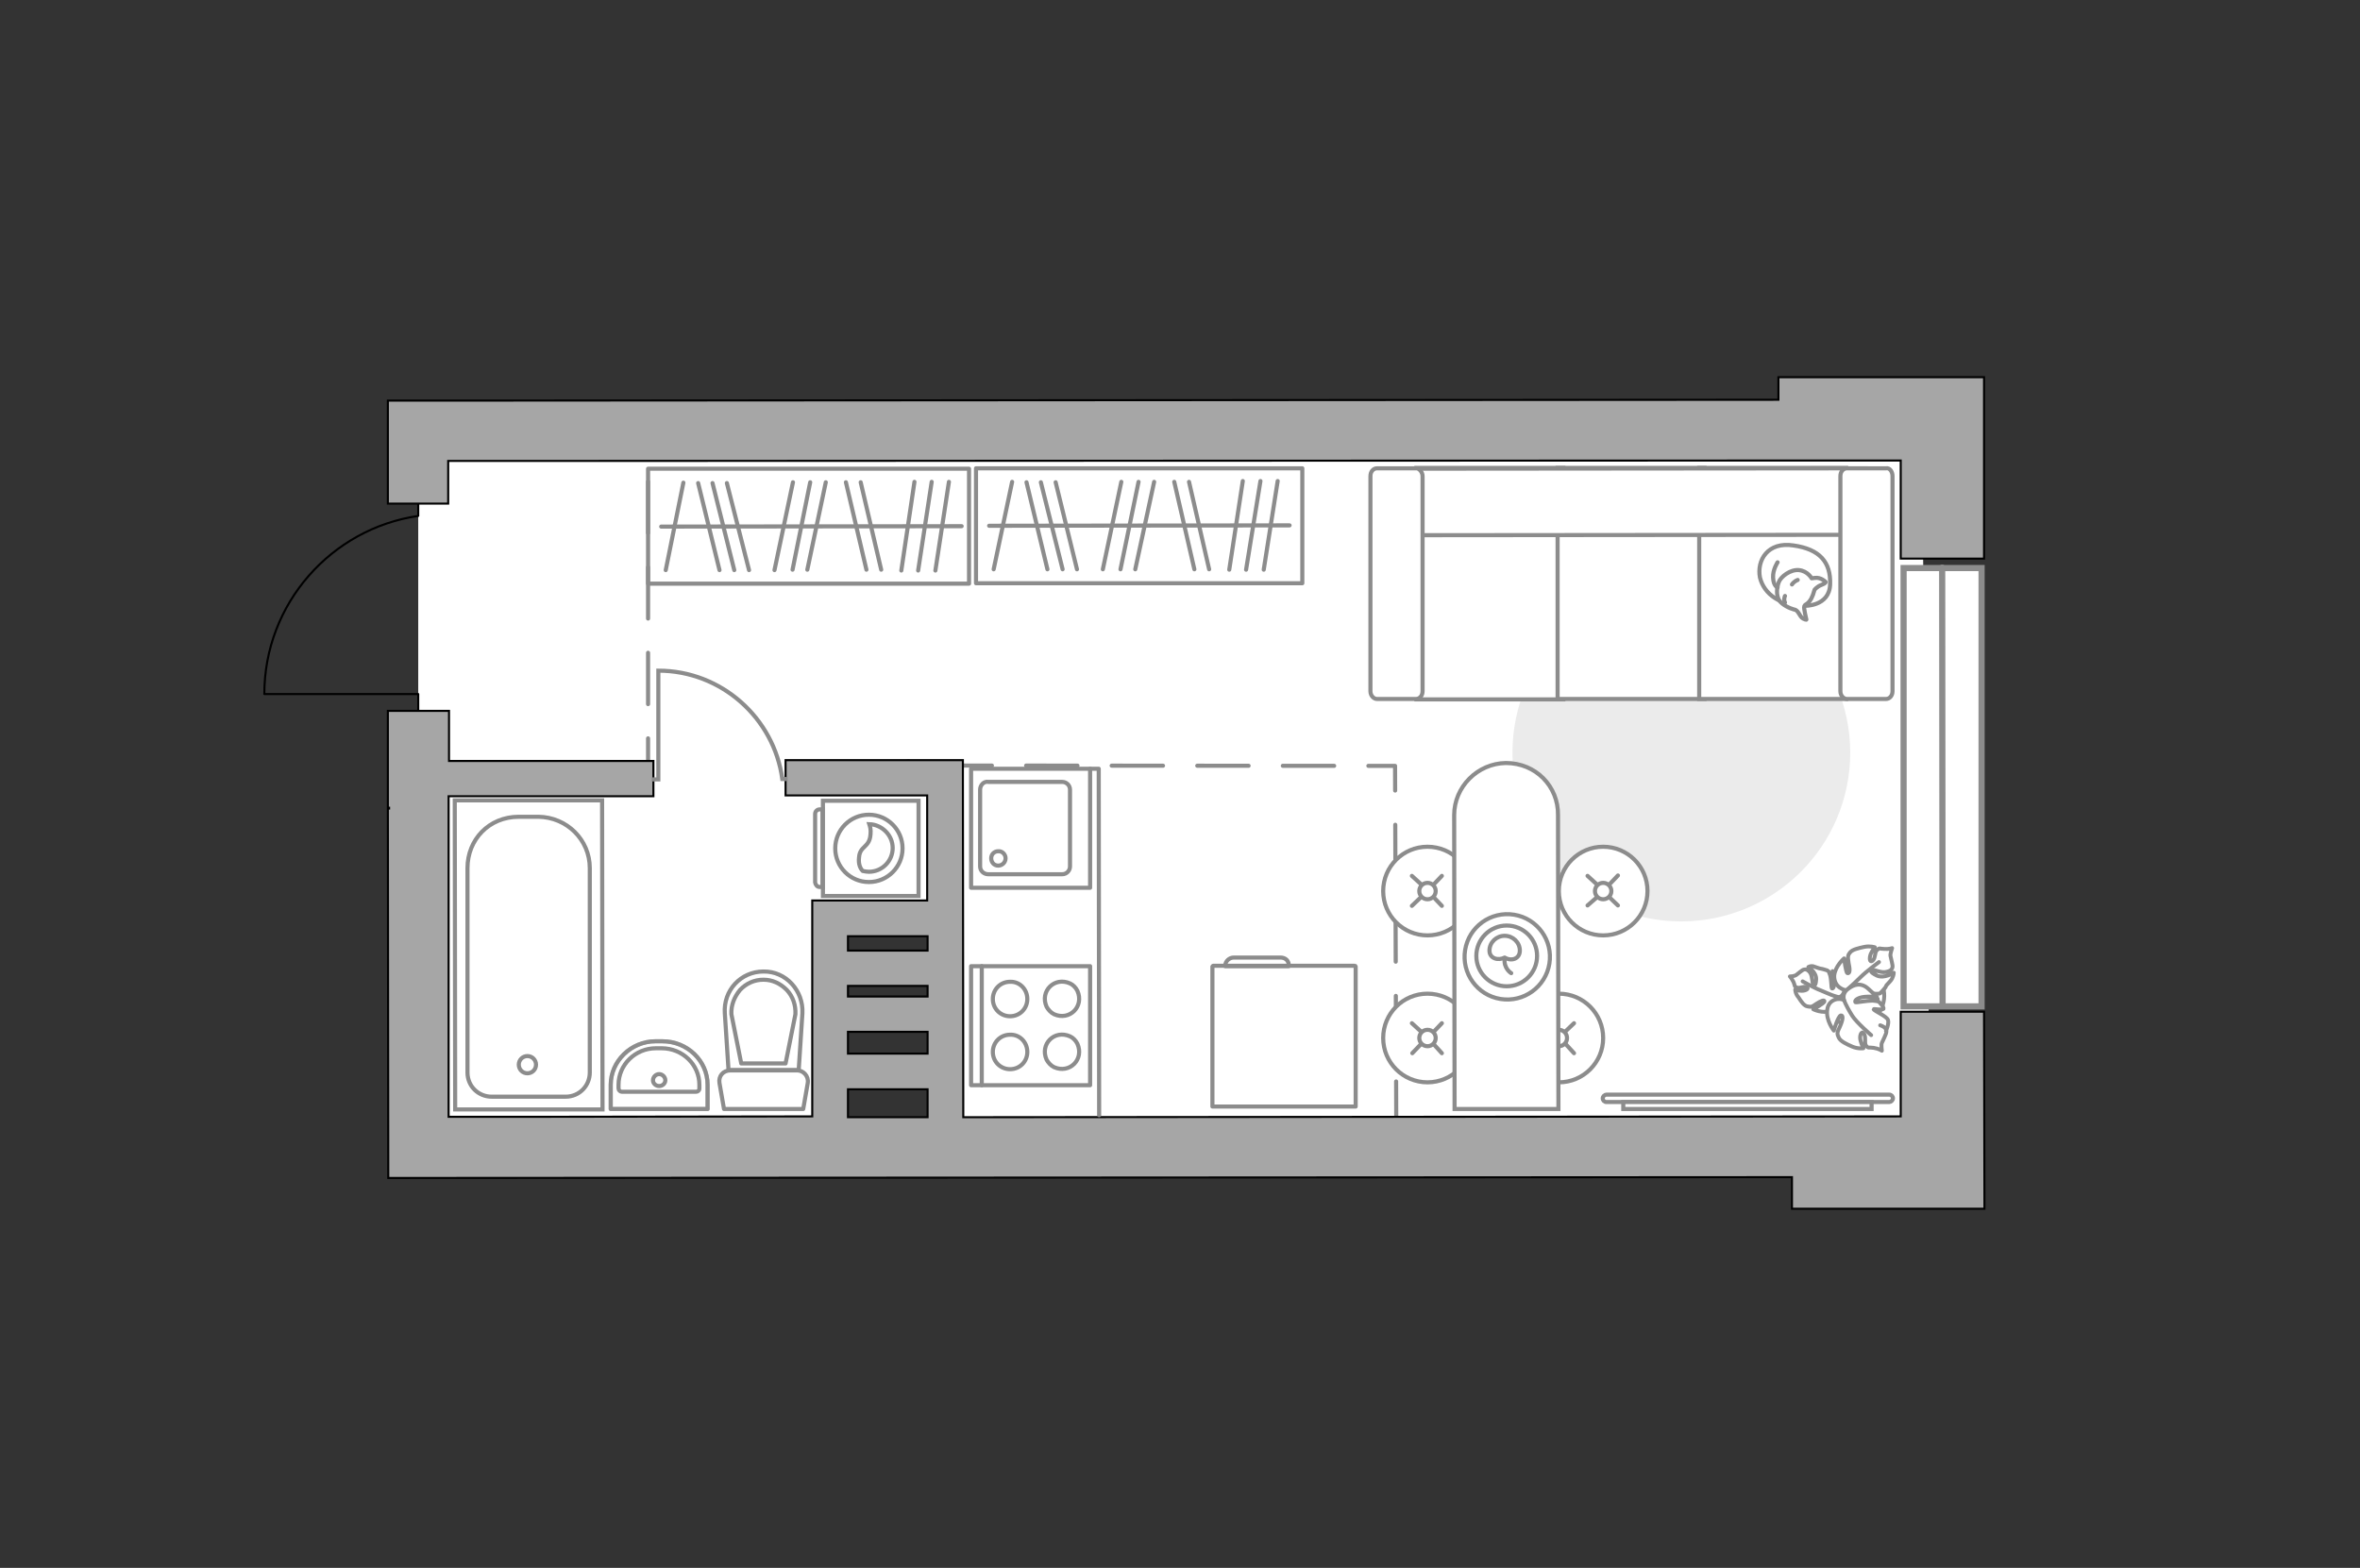 <?xml version="1.0" encoding="utf-8"?>
<!-- Generator: Adobe Illustrator 25.1.0, SVG Export Plug-In . SVG Version: 6.00 Build 0)  -->
<svg version="1.1" id="Слой_1" xmlns="http://www.w3.org/2000/svg" xmlns:xlink="http://www.w3.org/1999/xlink" x="0px" y="0px"
	 viewBox="0 0 575 382" style="enable-background:new 0 0 575 382;" xml:space="preserve">
<rect x="0" y="0" width="575" height="382" fill="#333333" stroke="none"/>
<style type="text/css">
	.st0{fill:#FFFFFF;}
	.st1{fill:none;stroke:#8C8C8C;stroke-linecap:round;stroke-linejoin:round;stroke-miterlimit:10;}
	
		.st2{opacity:0.5;fill:none;stroke:#8C8C8C;stroke-linecap:round;stroke-linejoin:round;stroke-miterlimit:10;enable-background:new    ;}
	.st3{fill:#FFFFFF;stroke:#8C8C8C;stroke-miterlimit:10;}
	.st4{fill:none;stroke:#000000;stroke-width:0.5;stroke-linecap:round;stroke-linejoin:round;stroke-miterlimit:10;}
	.st5{fill:none;stroke:#8C8C8C;stroke-linecap:round;stroke-linejoin:round;stroke-miterlimit:10;stroke-dasharray:12.509,8.339;}
	.st6{fill:#A6A6A6;stroke:#000000;stroke-width:0.5;stroke-miterlimit:10;}
	.st7{fill:none;stroke:#8C8C8C;stroke-miterlimit:10;}
	.st8{fill:#FFFFFF;stroke:#8C8C8C;stroke-width:0.946;stroke-miterlimit:10;}
	.st9{fill:#FFFFFF;stroke:#8C8C8C;stroke-width:0.946;stroke-linecap:round;stroke-linejoin:round;stroke-miterlimit:10;}
	.st10{fill:none;stroke:#8C8C8C;stroke-width:0.946;stroke-linecap:round;stroke-linejoin:round;stroke-miterlimit:10;}
	.st11{fill:#EBEBEB;}
	.st12{fill:#FFFFFF;stroke:#8C8C8C;stroke-linecap:round;stroke-linejoin:round;stroke-miterlimit:10;}
	.st13{fill-rule:evenodd;clip-rule:evenodd;fill:#FFFFFF;fill-opacity:0.1;stroke:#8C8C8C;stroke-miterlimit:10;}
	.st14{fill:#FFFFFF;stroke:#8C8C8C;stroke-linecap:round;stroke-miterlimit:10;}
	.st15{fill:none;stroke:#8C8C8C;stroke-linecap:round;stroke-miterlimit:10;}
	.st16{fill:none;stroke:#8C8C8C;stroke-width:1;stroke-linecap:round;stroke-linejoin:round;stroke-miterlimit:10;}
	.st17{fill:#FFFFFF;stroke:#8C8C8C;stroke-width:1.5;stroke-linecap:round;stroke-miterlimit:10;}
	.st18{fill:none;stroke:#8C8C8C;stroke-width:1.5;stroke-linecap:round;stroke-miterlimit:10;}
</style>
<polygon id="bg" class="st0" points="203.4,280.3 200.5,222.6 230.2,220.7 230.2,278 470.3,278.5 468.2,106.9 150.7,104 130.6,105 
	101.9,104.7 101.9,276 "/>
<g id="plan">
	<g>
		<g>
			<rect x="236.6" y="187.3" class="st1" width="29" height="29"/>
		</g>
		<path class="st1" d="M238.8,192.4v18.7c0,1.1,0.9,1.9,2,1.9h18c1.1,0,1.9-0.9,1.9-1.9v-18.7c0-1.1-0.9-1.9-1.9-1.9h-18
			C239.7,190.3,238.8,191.3,238.8,192.4z"/>
		<path class="st1" d="M245,209.1c0,1-0.8,1.8-1.8,1.8c-1,0-1.7-0.8-1.7-1.8c0-1,0.8-1.7,1.7-1.7C244.2,207.3,245,208.2,245,209.1z"
			/>
	</g>
	<g>
		<g>
			<rect x="236.6" y="235.4" class="st1" width="29" height="29"/>
		</g>
		<line class="st1" x1="239.2" y1="235.4" x2="239.2" y2="264.4"/>
		<path class="st1" d="M250.3,243.4c0,2.3-1.8,4.2-4.2,4.2c-2.3,0-4.2-1.8-4.2-4.2c0-2.3,1.8-4.2,4.2-4.2
			C248.4,239.1,250.3,241,250.3,243.4z"/>
		<path class="st1" d="M262.5,241.4c1.7,3.8-1.9,7.4-5.7,5.7c-0.8-0.4-1.4-1.1-1.8-1.8c-1.7-3.8,1.9-7.4,5.7-5.7
			C261.4,239.9,262.1,240.6,262.5,241.4z"/>
		<path class="st1" d="M250.3,256.3c0,2.3-1.8,4.2-4.2,4.2c-2.3,0-4.2-1.8-4.2-4.2c0-2.3,1.8-4.2,4.2-4.2
			C248.4,252,250.3,253.9,250.3,256.3z"/>
		<path class="st1" d="M262.5,254.3c1.7,3.8-1.9,7.4-5.7,5.7c-0.8-0.4-1.4-1.1-1.8-1.8c-1.7-3.8,1.9-7.4,5.7-5.7
			C261.4,252.8,262.1,253.5,262.5,254.3z"/>
	</g>
	<g>
		<g>
			<path class="st2" d="M148.8,264.3v5.9h23.6v-5.9c0-5.8-4.9-10.6-11-10.6h-1.7C153.8,253.7,148.8,258.5,148.8,264.3z"/>
			<g>
				<path class="st1" d="M150.7,264.3v0.9c0,0.4,0.4,0.8,0.8,0.8h18.1c0.4,0,0.8-0.3,0.8-0.8v-0.9c0-4.9-4.1-8.9-9.2-8.9h-1.4
					C154.8,255.4,150.7,259.4,150.7,264.3z"/>
				<path class="st1" d="M160.6,264.6c0.8,0,1.5-0.6,1.5-1.4c0-0.8-0.7-1.5-1.5-1.5c-0.8,0-1.5,0.7-1.5,1.5
					C159.1,264,159.8,264.6,160.6,264.6z"/>
				<path class="st1" d="M148.8,264.3v5.9h23.6v-5.9c0-5.8-4.9-10.6-11-10.6h-1.7C153.8,253.7,148.8,258.5,148.8,264.3z"/>
			</g>
		</g>
		<g>
			<g>
				<path class="st1" d="M196.8,263.9l-1.1,6.3h-19.3l-1.1-6.3c-0.3-1.7,0.9-3.1,2.6-3.1h16.4C195.7,260.8,197.1,262.2,196.8,263.9z
					"/>
				<path class="st1" d="M195.5,246.9l-0.9,13.8h-17.1l-0.9-13.8c-0.4-5.6,3.9-10.2,9.4-10.2l0,0
					C191.5,236.6,195.8,241.4,195.5,246.9z"/>
				<path class="st1" d="M191.4,259.1l2.4-12c0.1-2.2-0.6-4.3-2.1-5.9c-1.6-1.6-3.5-2.5-5.7-2.5s-4.2,0.9-5.7,2.5
					c-1.4,1.7-2.2,3.7-2.1,5.9l2.4,12H191.4z"/>
			</g>
		</g>
		<g>
			<g>
				<path id="Vector_135_3_" class="st3" d="M110.8,195l35.9,0l0.1,75.3h-35.9L110.8,195L110.8,195z"/>
				<path id="Vector_136_3_" class="st3" d="M143.7,211.5v49.8c0,3.2-2.5,5.9-5.9,5.9h-18c-3.2,0-5.9-2.5-5.9-5.9v-49.8
					c0-6.9,5.2-12.5,12.5-12.5h4.8C138.1,199.1,143.7,204.6,143.7,211.5z"/>
			</g>
			<circle class="st3" cx="128.5" cy="259.4" r="2.1"/>
		</g>
	</g>
	<path class="st4" d="M101.9,175.6v-6.5H64.4c0-22,16.3-40.3,37.5-43.4v-6"/>
	<polyline class="st5" points="151.6,186.1 157.9,186.1 157.9,184.5 157.9,112.3 	"/>
	<polyline class="st5" points="340.2,276 339.9,186.6 214.9,186.5 228,184.5 	"/>
	<g>
		<path class="st6" d="M483.5,294.5l-0.1-48h-20.3V272l-228.4,0.2l-0.1-87h-43.2v8.6h34.5l0,25.6h-28v0v8.6v3.5v8.6v2.6v8.6v5.3v8.6
			v6.8l-68.2,0.1h-8.6h-11.8v-41.2V194h49.9v-8.6h-49.8v-12.2H94.5v23.6h0.3v0.2h-0.3l0.1,90l342-0.2v7.7H483.5z M206.6,228.1h19.4
			l0,3.5h-19.4V228.1z M206.6,240.2H226l0,2.6h-19.4V240.2z M206.6,251.4H226l0,5.3h-19.4V251.4z M206.6,272.2v-6.8H226l0,6.8
			L206.6,272.2z"/>
		<polygon class="st6" points="109.2,122.7 109.2,112.3 139.7,112.3 440.3,112.2 463.1,112.2 463.1,136.1 483.4,136.1 483.4,91.9 
			433.3,91.9 433.3,97.4 125,97.6 125,97.6 109.2,97.6 94.5,97.6 94.5,122.7 		"/>
	</g>
</g>
<g id="furniture_1_">
	<g>
		<g>
			<path class="st7" d="M191.9,189.8c0,0-0.8,0-1.3,0c-2-14.8-14.8-26.4-30.2-26.4c0,0.1,0,0.1,0,0.1v26.4h-1.6"/>
		</g>
	</g>
	<g>
		<rect x="157.9" y="114.2" class="st1" width="78.2" height="28"/>
		<line class="st1" x1="231.2" y1="117.4" x2="227.9" y2="139"/>
		<line class="st1" x1="227" y1="117.4" x2="223.7" y2="139"/>
		<line class="st1" x1="177.1" y1="117.7" x2="182.5" y2="138.9"/>
		<line class="st1" x1="173.6" y1="117.7" x2="178.9" y2="138.9"/>
		<line class="st1" x1="170.1" y1="117.7" x2="175.3" y2="138.9"/>
		<line class="st1" x1="222.8" y1="117.4" x2="219.6" y2="139"/>
		<line class="st1" x1="209.7" y1="117.5" x2="214.7" y2="138.8"/>
		<line class="st1" x1="206.1" y1="117.5" x2="211.1" y2="138.8"/>
		<line class="st1" x1="201.2" y1="117.5" x2="196.7" y2="138.8"/>
		<line class="st1" x1="193.2" y1="117.5" x2="188.7" y2="138.9"/>
		<line class="st1" x1="166.5" y1="117.6" x2="162.2" y2="138.9"/>
		<line class="st1" x1="197.4" y1="117.5" x2="193.1" y2="138.8"/>
		<line class="st1" x1="234.3" y1="128.2" x2="161.1" y2="128.3"/>
	</g>
	<g>
		<rect x="237.8" y="114.1" class="st1" width="79.5" height="28"/>
		<line class="st1" x1="311.3" y1="117.2" x2="307.9" y2="138.8"/>
		<line class="st1" x1="307.1" y1="117.2" x2="303.6" y2="138.8"/>
		<line class="st1" x1="257.2" y1="117.5" x2="262.4" y2="138.7"/>
		<line class="st1" x1="253.6" y1="117.5" x2="258.9" y2="138.7"/>
		<line class="st1" x1="250.1" y1="117.5" x2="255.2" y2="138.7"/>
		<line class="st1" x1="302.8" y1="117.2" x2="299.5" y2="138.8"/>
		<line class="st1" x1="289.7" y1="117.4" x2="294.6" y2="138.7"/>
		<line class="st1" x1="286.1" y1="117.4" x2="291" y2="138.7"/>
		<line class="st1" x1="281.2" y1="117.4" x2="276.6" y2="138.7"/>
		<line class="st1" x1="273.2" y1="117.4" x2="268.7" y2="138.7"/>
		<line class="st1" x1="246.6" y1="117.4" x2="242.1" y2="138.7"/>
		<line class="st1" x1="277.4" y1="117.4" x2="273" y2="138.7"/>
		<line class="st1" x1="314.2" y1="128" x2="241" y2="128.1"/>
	</g>
	<g>
		<path id="Vector_60_1_" class="st8" d="M444.5,241c0.9-4,4.8-6.5,8.8-5.6c4,0.9,6.5,4.8,5.6,8.8c-0.9,4-4.8,6.5-8.8,5.6
			C446.2,248.9,443.6,244.9,444.5,241z"/>
		<path class="st9" d="M447.3,243c0,0,1.3,0.3,1.9-1.1c0.5-1.3,0.8-2.7-0.9-4c-1.7-1.2-1.8-1.3-1.8-1.3s0.5,2,0.4,3.2
			c-0.1,1.1-0.5,1.1-0.6,1c-0.1-0.1-0.1-2.1-0.4-3.2c-0.4-1.1-0.5-1.1-0.5-1.1s-1.5-0.5-1.8-0.5c-0.3,0-1.2-0.4-1.9-0.6
			c-0.6-0.1-1.1,0.2-1.1,0.2s2,1.3,1.9,3c-0.1,1.7-0.5,1.6-0.7,1.2c-0.3-0.2-0.2-1.9-0.7-2.7s-1.1-1-1.5-0.9c-0.4,0-1.6,1.1-1.9,1.3
			c-0.5,0.4-1.6,0.4-1.6,0.4s0.4,0.4,0.9,1.4c0.4,1,0.1,1,0.8,1.3c0.7,0.3,1.6-0.4,2.4-0.1c0.7,0.4-0.3,0.9-1.2,0.9
			c-0.9,0-1.6-0.3-1.6-0.3s0,1,0.8,1.9c0.7,1.1,1.4,2.1,2.2,2.2c0.7,0.1,0.9,0.3,2.1-0.6c1.2-0.8,2.1-1.1,2-0.6
			c-0.1,0.5-2.7,1.9-2.7,1.9s2.2,1.1,4.2,0.4C447.9,245.7,447.9,243.6,447.3,243z"/>
		<path class="st10" d="M439.2,239.1c0,0,2.8,1.6,4.4,2.2c1,0.4,2.7,1.2,3.5,1.4c1.1,0.4,2.2,0.5,3.4,0.4"/>
		<path class="st9" d="M450.4,241.3c0,0-0.9,1.2,0.3,2.5c1.1,1.2,2.5,2.1,4.6,0.9c2.1-1.2,2.2-1.3,2.2-1.3s-2.5-0.4-3.7-1.1
			c-1.1-0.7-0.8-1.2-0.7-1.2c0.1-0.1,2.3,0.9,3.5,1s1.5-0.1,1.5-0.1s1.3-1.3,1.4-1.7c0.1-0.4,1.1-1.1,1.5-1.9
			c0.4-0.8,0.4-1.4,0.4-1.4s-2.3,1.5-4.1,0.7c-1.9-0.9-1.5-1.3-1.1-1.4c0.4-0.1,2.2,0.8,3.3,0.5c1.1-0.2,1.5-0.6,1.6-1.2
			c0.1-0.4-0.4-2.1-0.5-2.7c-0.1-0.5,0.4-1.9,0.4-1.9s-0.8,0.3-1.9,0.2c-1.2,0-1.1-0.4-1.8,0.3c-0.6,0.5-0.3,2-1.1,2.6
			c-0.7,0.5-0.8-0.7-0.4-1.7c0.4-0.9,1-1.6,1-1.6s-1.1-0.4-2.6-0.1c-1.3,0.3-2.8,0.6-3.4,1.3c-0.5,0.6-0.7,0.9-0.4,2.6
			c0.4,1.7,0.3,2.7-0.3,2.5c-0.4-0.2-0.8-3.6-0.8-3.6s-2.2,1.9-2.4,4.2C446.8,240.5,449.3,241.4,450.4,241.3z"/>
		<path class="st10" d="M457.8,234.4c0,0-3.1,2.3-4.4,3.6c-0.8,0.8-2.5,2.4-3.2,3c-1,0.9-1.6,2-2,3.4"/>
		<g>
			<path class="st9" d="M458.1,249.8c1.2,0.4,1.6,1,1.5,1.6c0,0.5-0.9,2.2-1.1,2.7c-0.2,0.4,0,1.9,0,1.9s-0.7-0.5-2-0.7
				c-1.3-0.2-1.3,0.2-1.9-0.6c-0.4-0.8,0.1-2.1-0.5-2.9c-0.6-0.8-1.1,0.6-0.8,1.7c0.3,1.1,0.7,1.9,0.7,1.9s-1.3,0.2-2.7-0.4
				c-1.4-0.6-2.9-1.3-3.3-2.2c-0.4-0.9-0.5-1.1,0.3-2.7c0.8-1.8,0.8-2.8,0.2-2.7c-0.7,0.2-1.7,3.7-1.7,3.7s-2-2.5-1.6-5.1
				c0.3-2.6,3-3,4.1-2.3c0,0-0.6-1.6,0.9-2.7c1.4-1.1,3.2-1.8,5.1,0c1.9,1.7,2,1.9,2,1.9s-2.7-0.3-4.2,0.2c-1.4,0.5-1.1,1.1-1,1.1
				c0.2,0.1,2.7-0.4,4.1-0.4c1.4,0.1,1.6,0.3,1.6,0.3s1.3,1.3,1.1,1.7c-0.4,0.4-2.4-0.1-2.4,0.1c0.1,0.4,3.2,1.7,3.5,2.6
				c0.3,0.9-0.5,2.7-0.5,2.7"/>
			<path class="st10" d="M455.9,252.2c0,0-3.5-3-4.6-4.7c-0.7-1.1-1.6-2.7-2.1-4"/>
		</g>
	</g>
	<g>
		<path id="Vector_51_2_" class="st11" d="M368.5,183.4c0-22.8,18.4-41.1,41.1-41.2c22.8,0,41.1,18.4,41.2,41.1
			c0,22.8-18.4,41.1-41.1,41.2C386.8,224.5,368.5,206.1,368.5,183.4z"/>
	</g>
	<g>
		<path id="Vector_54_4_" class="st3" d="M345.1,170.4h35.8v-56.4h-35.8V170.4z"/>
		<path id="Vector_55_4_" class="st3" d="M379.5,170.3h35.8V114h-35.8V170.3z"/>
		<path id="Vector_56_5_" class="st3" d="M414,170.3h35.8V114H414V170.3z"/>
		<path id="Vector_57_4_" class="st3" d="M454.6,130.3v-16.2l-114.8,0.1l3.5,16.2L454.6,130.3z"/>
		<path id="Vector_58_4_" class="st3" d="M345,114.1h-9.5c-0.9,0-1.6,0.8-1.6,1.9v52.4c0,1.1,0.8,1.9,1.6,1.9h9.5
			c0.9,0,1.6-0.8,1.6-1.9v-52.4C346.6,115,345.7,114,345,114.1z"/>
		<path id="Vector_59_4_" class="st3" d="M459.5,114.1H450c-0.9,0-1.6,0.8-1.6,1.9v52.4c0,1.1,0.8,1.9,1.6,1.9h9.5
			c0.9,0,1.6-0.8,1.6-1.9v-52.4C461.1,114.9,460.4,113.9,459.5,114.1z"/>
		<g>
			<path class="st12" d="M428.8,140.7c-0.8-4.2,1.9-8.8,8.2-7.8c6.3,0.9,9.1,4,8.9,9.5c-0.2,5.4-6.2,5.2-6.2,5.2
				C433.8,147.6,429.8,144.8,428.8,140.7z"/>
			<path class="st12" d="M439.6,147.7c-0.2,0.4,0.5,3.2,0.5,3.2s0.2,0.3-0.8-0.2c-0.9-0.5-1.1-2.1-2.2-2.2c-1.1-0.3-2.8-1.1-3.6-2.2
				c-0.8-1.3-0.6-3.2-0.1-4.5c0.5-1.3,2.8-3.1,4.9-2.9c2.1,0.2,3.1,2,3.1,2s0,0,0.8-0.1c1.5-0.2,2.6,1,2.6,1s0.1,0.3-1,0.7
				c-1.1,0.4-1.7,1.2-1.7,1.2C441.1,147.5,439.8,147,439.6,147.7z"/>
			<path class="st12" d="M438,141.3c-1,0.4-1.4,1.1-1.4,1.1"/>
			<path class="st12" d="M434.9,146.8c-0.4-0.8,0-1.6,0-1.6"/>
			<path class="st1" d="M433.1,137c0,0-1.2,1.8-1.1,3.7c0.1,2.2,1.1,2.4,1.1,2.4"/>
		</g>
	</g>
	<g>
		<path class="st3" d="M391.4,268.5c-0.5,0-0.9-0.4-0.9-0.9s0.5-0.9,0.9-0.9h68.9c0.5,0,0.9,0.4,0.9,0.9s-0.5,0.9-0.9,0.9H391.4z"/>
		<rect x="395.5" y="268.5" class="st3" width="60.5" height="1.7"/>
	</g>
	<g>
		<path class="st3" d="M223.8,218.3v-23.2h-23.3v23.2H223.8z"/>
		<path class="st13" d="M199.7,216.1h0.7v-18.9h-0.7c-0.6,0-1.1,0.5-1.1,1.1V215C198.7,215.6,199.1,216.1,199.7,216.1z"/>
	</g>
	<circle class="st3" cx="211.7" cy="206.7" r="8.2"/>
	<path class="st3" d="M210.2,212.2c0.5,0.1,1,0.2,1.5,0.2c3.2,0,5.8-2.6,5.8-5.8c0-3.1-2.6-5.7-5.7-5.8c0.2,0.6,0.4,1.3,0.3,2.4
		c-0.2,3.4-2.6,2.8-2.8,5.7C209.1,210.5,209.6,211.6,210.2,212.2z"/>
	<g>
		<g>
			<circle class="st14" cx="347.8" cy="217.1" r="10.8"/>
			<line class="st15" x1="346.2" y1="218.6" x2="344" y2="220.7"/>
			<circle class="st14" cx="347.8" cy="217.1" r="2"/>
			<line class="st15" x1="351.3" y1="213.4" x2="349.3" y2="215.5"/>
			<line class="st15" x1="349.3" y1="218.6" x2="351.3" y2="220.7"/>
			<line class="st15" x1="344" y1="213.4" x2="346.3" y2="215.5"/>
		</g>
		<g>
			<circle class="st14" cx="390.6" cy="217.1" r="10.8"/>
			<line class="st15" x1="389.1" y1="218.6" x2="386.8" y2="220.6"/>
			<circle class="st14" cx="390.6" cy="217.1" r="2"/>
			<line class="st15" x1="394.2" y1="213.3" x2="392.1" y2="215.5"/>
			<line class="st15" x1="392.1" y1="218.6" x2="394.2" y2="220.6"/>
			<line class="st15" x1="386.8" y1="213.4" x2="389.1" y2="215.5"/>
		</g>
		<g>
			<circle class="st14" cx="347.8" cy="252.9" r="10.8"/>
			<line class="st15" x1="346.2" y1="254.4" x2="344.1" y2="256.6"/>
			<circle class="st14" cx="347.8" cy="252.9" r="2"/>
			<line class="st15" x1="351.3" y1="249.3" x2="349.3" y2="251.4"/>
			<line class="st15" x1="349.3" y1="254.4" x2="351.3" y2="256.6"/>
			<line class="st15" x1="344" y1="249.3" x2="346.3" y2="251.4"/>
		</g>
		<g>
			<circle class="st14" cx="379.8" cy="252.9" r="10.8"/>
			<line class="st15" x1="378.3" y1="254.3" x2="376.2" y2="256.6"/>
			<circle class="st14" cx="379.8" cy="252.9" r="2"/>
			<line class="st15" x1="383.5" y1="249.3" x2="381.3" y2="251.4"/>
			<line class="st15" x1="381.4" y1="254.3" x2="383.5" y2="256.6"/>
			<line class="st15" x1="376.2" y1="249.3" x2="378.3" y2="251.4"/>
		</g>
		<g>
			<path class="st3" d="M379.6,198.6l0.1,71.6h-25.3l-0.1-71.6c0-6.9,5.7-12.6,12.6-12.7l0,0C374.2,185.9,379.7,191.6,379.6,198.6z"
				/>
			
				<ellipse transform="matrix(0.16 -0.987 0.987 0.16 78.527 558.172)" class="st16" cx="367.1" cy="233" rx="10.4" ry="10.4"/>
			<circle class="st1" cx="367.1" cy="232.9" r="7.4"/>
			<path class="st1" d="M366.6,233.3c-1.5,0.8-3.7,0.3-3.7-1.7c0-2,1.7-3.6,3.7-3.6s3.7,1.6,3.7,3.6S368.3,234.3,366.6,233.3z"/>
			<path class="st1" d="M366.6,233.5c-0.3,2.5,1.6,3.6,1.6,3.6"/>
		</g>
	</g>
	<polyline class="st1" points="267.8,271.7 267.7,187.3 265.6,187.3 	"/>
	<g>
		<path id="Vector_8_3_" class="st1" d="M295.4,235.5v34.1h34.9v-34.1c0-0.1-0.1-0.2-0.2-0.2h-34.5
			C295.5,235.3,295.5,235.4,295.4,235.5z"/>
		<path id="Vector_9_2_" class="st1" d="M312,233.3h-11.4c-1,0-2.1,0.8-2.1,2.1H314C314.1,234.1,313.2,233.3,312,233.3z"/>
	</g>
</g>
<g id="windows">
	<g>
		<rect x="463.8" y="138.4" class="st17" width="19" height="106.8"/>
		<line class="st18" x1="473.2" y1="138.3" x2="473.3" y2="245.1"/>
	</g>
</g>
<g id="points">
	<path id="bedroom" class="st1" d="M395.5,157.1"/>
	<path id="kitchen_1_" class="st1" d="M298.5,211"/>
	<path id="hallway_1_" class="st1" d="M168.1,139.4"/>
	<path id="wc_x5F_bathroom_1_" class="st1" d="M168.1,215"/>
</g>
</svg>
